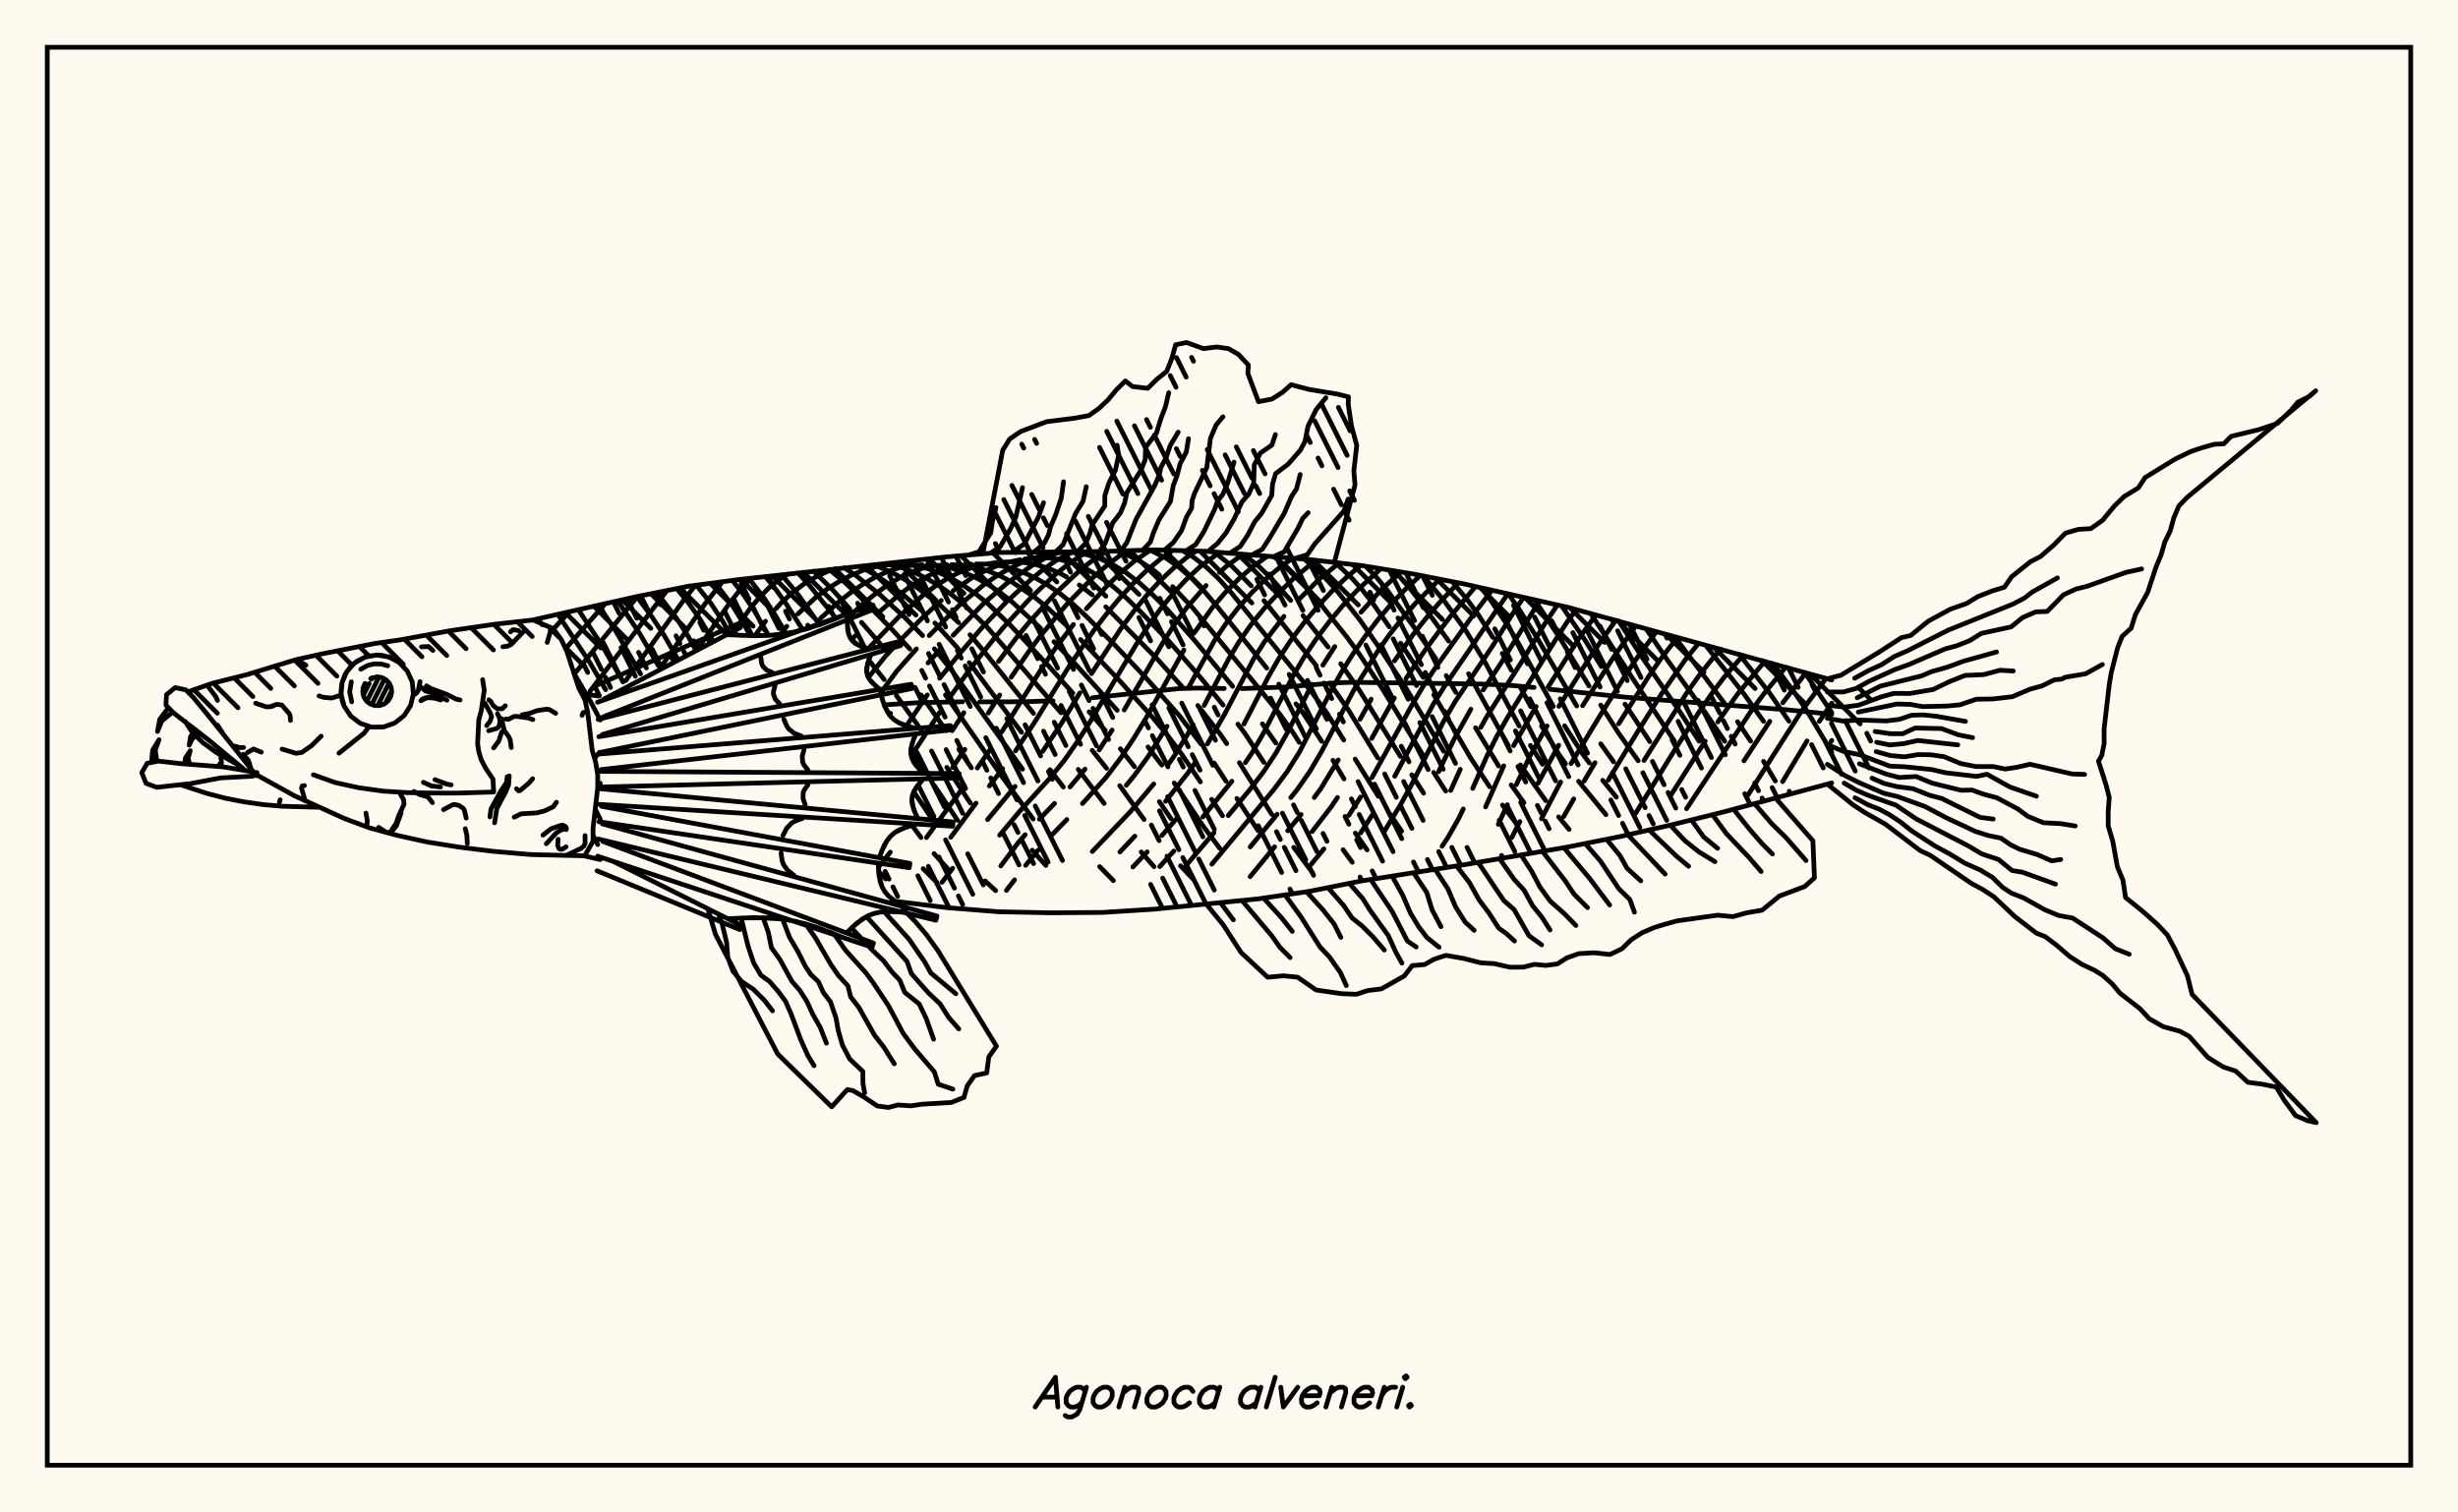<svg xmlns="http://www.w3.org/2000/svg" width="520" height="320"><rect x="0" y="0" width="520" height="320" fill="floralwhite"/><rect x="10" y="10" width="500" height="300" stroke="black" stroke-width="1" fill="none"/><path stroke="black" stroke-width="1" fill="none" stroke-linecap="round" stroke-linejoin="round" d="
M 112.79 131.15 134.64 126.24 145.6 124.04 156.55 122.59 200.37 117.81 211.32 116.9 233.23 116.69 244.19 116.33 255.14 116.64 277.05 118.39 288 119.65 298.96 121.44 309.91 123.59 331.82 128.52 387.51 143.87 
M 387.51 165.65 364.69 171.77 353.73 174.5 342.78 176.99 331.82 179.18 309.91 182.93 288 186.39 277.05 188.58 266.1 190.19 244.19 192.36 233.23 193.05 222.28 193.13 211.32 192.91 200.37 192.04 189.34 190.69 
M 126.99 181.86 123.7 181.11 
M 387.51 151.12 377.86 150.16 343.81 147.5 327.86 145.83 
M 324.54 145.45 319.71 145.02 313.37 144.72 286.13 144.36 282.6 144.47 271.85 145.36 262.69 145.69 
M 258.99 145.67 253.34 145.58 249.47 145.69 231.11 147.63 
M 222.77 148.27 216.67 148.47 207.26 148.5 
M 203.63 148.48 194.52 148.66 187.05 149.13 
M 126.62 147.27 123.06 146.73 
M 113.74 130.93 114.34 131.84 
M 121.37 142.38 124.82 148.23 126.99 152.34 
M 118.01 129.96 124.83 140.27 128.13 145.93 
M 122.34 128.97 127.55 136.87 131.82 144.26 
M 126.57 128.03 130.27 133.51 135.51 142.58 
M 130.68 127.12 135.36 134.1 139.29 140.86 
M 134.73 126.23 137.98 130.6 140.48 134.4 143.19 139.09 
M 138.93 125.38 143.08 130.76 145.55 134.57 147.06 137.32 
M 143.16 124.53 145.51 127.37 148.06 130.94 150.83 135.61 
M 147.31 123.81 150.38 127.65 152.85 131.36 154.52 134.33 
M 185.87 184.37 187.38 185.97 
M 151.28 123.28 155.03 128.25 157.42 132.11 158.69 134.49 
M 154.95 122.8 157.12 125.57 159.56 129.17 162.58 134.43 
M 195.29 183.78 198.19 186.7 
M 158.44 122.37 161.7 126.62 164.07 130.27 166.26 134.01 
M 192.94 174.63 194.84 177.2 
M 197.6 180.61 200.45 183.75 
M 161.91 121.98 163.93 124.43 166.33 127.78 169.83 133.26 
M 193.32 167.52 197.41 173.64 
M 208.4 186.39 210.63 188.44 
M 165.34 121.59 168.71 125.62 173.38 132.19 
M 192.69 158.81 195.12 162.34 
M 197.64 166.17 202.57 173.56 
M 168.79 121.2 171.18 123.77 176.86 130.85 
M 179.65 134.45 180.98 136.15 
M 183.78 139.65 187.06 143.78 
M 189.65 147.17 194.98 154.58 
M 200.3 162.35 205.27 169.9 
M 172.12 120.83 176.13 124.77 179.78 128.84 
M 182.25 131.67 187.25 137.42 
M 194.86 147.03 200.16 154.6 
M 202.85 158.53 205.5 162.45 
M 218.37 179.88 221.26 183.11 
M 175.39 120.47 178.64 123.15 181.11 125.44 188.68 133.14 192.48 137.31 
M 200.02 147.02 212.14 164.53 218.57 173.29 
M 178.58 120.11 181.13 121.81 186.13 125.8 191.29 130.53 195.18 134.47 
M 197.68 137.27 201.3 141.8 216.33 162.75 
M 232.64 183.36 235.54 186.32 
M 181.68 119.82 183.59 120.75 186.09 122.23 188.62 123.97 191.2 125.95 195.15 129.33 
M 197.77 131.81 202.69 137.21 
M 205.05 140.19 216.1 154.93 
M 222.14 162.85 224.96 166.52 
M 184.59 119.55 186.05 119.99 188.55 121.06 191.1 122.42 193.69 124.07 198.99 128.13 202.8 131.73 
M 205.2 134.3 208.7 138.46 218.64 150.93 
M 228.11 162.79 233.59 169.99 
M 241.43 180.26 244.14 183.37 
M 186.85 119.34 188.51 119.55 191.03 120.2 193.59 121.18 196.21 122.47 198.86 124.07 201.49 125.94 204.05 128.02 208.85 132.71 224.47 150.81 
M 231.06 158.76 234.09 162.55 
M 236.88 166.23 242.03 173.39 
M 249.74 183.18 252.43 186.02 
M 191 119.44 193.54 119.67 196.13 120.26 198.76 121.19 201.39 122.44 204.01 123.98 206.56 125.76 209.02 127.74 213.72 132.26 221.94 141.01 226.96 146.65 
M 230.41 150.59 233.8 154.54 
M 237.02 158.42 240 162.22 
M 245.27 169.62 247.71 173.18 
M 196.09 119.5 198.7 119.68 201.33 120.22 203.96 121.1 206.57 122.28 209.12 123.71 211.59 125.37 213.98 127.23 220.14 132.92 
M 222.97 135.76 227.68 140.71 236.35 150.29 
M 242.87 158.03 245.77 161.87 
M 248.41 165.66 254.41 174.62 258.06 179.5 
M 201.29 119.47 203.92 119.6 206.54 120.07 209.14 120.85 211.69 121.9 214.18 123.2 219.01 126.46 221.49 128.49 225.59 132.31 
M 228.6 135.32 237.02 144.2 243.89 151.84 247.08 155.7 250.03 159.63 253.95 165.43 
M 256.34 169.12 258.64 172.6 
M 206.51 119.32 209.13 119.36 211.71 119.71 214.26 120.34 216.75 121.23 219.2 122.37 221.67 123.79 224.22 125.56 226.89 127.72 229.71 130.3 235.97 136.61 242.83 143.85 249.53 151.46 254.1 157.44 
M 256.86 161.44 259.36 165.29 
M 261.67 168.93 266.16 175.76 
M 211.7 118.95 214.27 118.85 216.8 119.03 219.29 119.49 221.79 120.24 224.35 121.35 225.66 122.08 
M 228.33 123.76 231.08 125.86 
M 233.93 128.39 245.11 139.74 250.13 145.36 
M 253.4 149.27 258.1 155.28 259.52 157.34 
M 262.2 161.37 269.04 172.29 
M 273.7 179.29 277.73 184.73 
M 216.79 118.28 219.3 117.99 221.82 118.03 224.4 118.42 227.05 119.18 229.76 120.33 232.51 121.92 235.3 123.94 238.16 126.4 241.11 129.25 247.39 135.78 253.89 143.25 258.76 149.18 
M 261.88 153.2 263.4 155.23 267.39 161.32 
M 221.81 117.27 224.41 116.91 227.07 116.92 229.8 117.33 232.56 118.15 235.36 119.42 238.17 121.13 241 123.29 243.86 125.84 246.77 128.77 252.82 135.61 260.77 145.21 
M 267.07 153.15 269.9 157.21 
M 284.14 179.79 286.08 182.44 
M 236.15 116.59 238.22 117.28 241.05 118.67 243.87 120.51 245.27 121.64 
M 248.07 124.12 252.28 128.56 267.56 147.14 270.69 151.04 273.57 155.02 274.85 157.06 
M 286.72 176.25 289.21 179.83 
M 243.25 116.36 246.74 118.13 249.51 120.08 252.25 122.49 254.97 125.33 257.7 128.57 267.99 141.36 
M 274.18 148.92 275.66 150.84 279.6 156.84 
M 281.99 160.86 284.33 164.8 
M 250.14 116.5 252.35 117.79 255.07 119.87 257.77 122.4 260.45 125.37 277.71 146.72 280.5 150.56 284.28 156.57 
M 286.69 160.61 291.59 168.48 
M 294.06 172.24 296.53 175.87 
M 256.56 116.77 257.94 117.63 260.65 119.81 264.69 123.94 
M 267.39 127.08 278.48 140.85 
M 281.28 144.5 285.28 150.24 291.47 160.36 
M 263.2 117.35 266.34 119.85 269.07 122.5 273.05 127.04 
M 275.67 130.25 280.97 136.91 
M 283.64 140.43 287.57 146.02 296.26 160.02 
M 298.67 163.93 301.16 167.8 
M 269.62 117.86 272.15 119.92 274.81 122.49 277.39 125.33 284.93 134.77 287.46 138.23 292.48 145.78 300.88 159.52 
M 303.3 163.43 305.85 167.37 
M 275.91 118.31 277.88 119.91 280.45 122.38 282.92 125.1 287.68 131.15 292.47 138.01 297.39 145.51 305.41 158.93 
M 282.45 119.01 285.91 122.22 288.26 124.87 290.52 127.79 293.92 132.64 
M 296.3 136.08 301.08 143.31 
M 303.32 146.98 311.13 160.38 315.13 166.46 
M 317.85 170.34 320.53 173.93 
M 288.89 119.79 291.15 122.08 293.36 124.74 300.2 134.15 303.75 139.39 
M 305.95 142.94 308 146.51 
M 312.16 153.98 317.04 162.06 
M 319.7 166.07 322.4 169.84 
M 295.04 120.8 298.42 124.67 300.66 127.56 306.46 135.63 
M 310.68 142.54 319.1 157.77 
M 321.64 161.84 327 169.39 
M 329.74 172.83 331.95 175.49 
M 301.13 121.87 305.72 127.39 310.22 133.62 314.32 140.38 321.38 153.61 
M 323.77 157.71 326.33 161.7 
M 307.23 123.06 310.58 127.1 312.7 130.02 315.83 134.86 
M 317.81 138.25 319.73 141.79 
M 321.71 145.54 323.83 149.51 
M 326.12 153.6 329.84 159.68 331.19 161.58 
M 333.96 165.3 339.74 172.36 
M 313.33 124.35 315.13 126.67 319.19 132.7 321.2 136.06 328.6 149.46 
M 331 153.57 334.85 159.55 336.23 161.42 
M 339.06 165.1 341.95 168.66 
M 319.1 125.65 321.44 129.02 325.59 135.64 333.55 149.36 
M 338.64 157.38 341.37 161.19 
M 324.65 126.9 330.2 135.32 336.17 145.13 
M 338.64 149.18 342.47 155.19 346.56 160.95 
M 330.37 128.19 335.15 135.17 338.78 141.03 
M 343.78 148.98 349.03 156.9 
M 336.53 129.79 345.03 143 354.23 156.8 
M 342.44 131.39 347.52 139.25 355.47 150.72 359.46 156.82 
M 348.24 133.04 352.6 139.44 360.75 150.74 364.86 156.82 
M 354.31 134.76 364.81 148.79 
M 367.59 152.7 370.35 156.8 
M 373.09 161.09 375.58 165.24 
M 360.82 136.49 368.97 146.86 373.09 152.62 
M 367.91 138.4 374.5 146.82 378.45 152.58 
M 375.08 140.39 379.83 146.8 382.36 150.57 387.51 159.12 
M 381.8 142.27 387.51 150.77 
M 120.51 129.39 117.07 133.08 
M 128.07 127.69 119.65 137.24 
M 134.86 126.2 121.46 142.65 
M 141.1 124.94 124.84 146.2 
M 147.09 123.84 144.37 127.34 132.37 144 
M 152.87 123.07 149.29 127.57 140.36 140.37 
M 126.86 159.15 125.77 160.43 
M 159.12 122.3 158.22 123.07 156.1 125.37 153.99 128.09 147.85 136.97 
M 126.99 165.71 126.45 166.26 
M 166.74 121.43 165.23 122.34 162.89 124.17 160.68 126.37 158.54 128.94 154.71 134.34 
M 176.71 120.32 175.15 120.86 172.64 122.03 170.12 123.53 167.66 125.36 165.29 127.52 164.17 128.77 
M 161.95 131.43 159.7 134.51 
M 190.04 119.41 187.54 119.51 185.06 119.93 182.59 120.66 180.11 121.68 177.6 122.99 175.06 124.58 172.51 126.46 168.81 129.88 
M 166.45 132.52 165.08 134.2 
M 195.11 119.5 192.55 119.66 190.03 120.17 187.54 121.02 185.06 122.17 182.56 123.61 180.03 125.33 177.47 127.31 173.6 130.82 
M 200.3 119.48 197.69 119.69 195.1 120.25 192.56 121.16 190.05 122.4 187.56 123.93 185.04 125.75 182.49 127.82 179.14 130.87 
M 205.52 119.36 202.9 119.63 200.29 120.24 197.7 121.19 195.14 122.47 192.61 124.06 190.1 125.93 186.27 129.25 
M 180.98 134.48 180.16 135.36 
M 210.71 119.05 208.11 119.42 205.5 120.12 202.9 121.13 200.32 122.45 197.77 124.08 195.23 125.98 190.13 130.52 183.65 137.26 
M 215.82 118.43 213.27 118.97 210.69 119.8 208.09 120.92 205.5 122.32 201.66 124.98 
M 199.13 127.05 195.32 130.53 190.03 135.91 187.26 138.91 183.71 143.32 
M 220.84 117.48 218.33 118.19 215.79 119.19 213.23 120.47 210.64 122 208.04 123.79 202.95 128.06 196.58 134.47 
M 193.87 137.3 189.74 141.96 186.29 146.62 
M 224.74 116.74 223.39 117.13 220.81 118.24 218.28 119.69 213.11 123.33 207.94 127.82 201.65 134.41 
M 199.04 137.26 196.33 140.26 
M 188.4 150.92 188.18 151.25 
M 227 116.73 223.34 118.64 220.73 120.46 218.14 122.57 212.89 127.37 207.76 132.78 202.71 138.65 198.79 143.5 
M 196.18 147.02 191.76 153.57 
M 230.25 116.71 228.68 117.55 225.94 119.4 223.24 121.56 217.89 126.65 212.6 132.38 210.06 135.4 205.07 141.76 201.3 147.02 
M 198.78 150.74 192.79 159.95 
M 234.04 116.66 231.41 118.36 228.59 120.54 223.06 125.75 217.62 131.77 214.99 134.97 211.24 139.95 
M 203.91 150.79 201.43 154.61 
M 238.57 116.51 237.04 117.44 234.17 119.6 231.3 122.1 225.66 127.88 220.23 134.38 217.63 137.85 213.92 143.29 
M 211.5 147.04 209.08 150.86 
M 204.12 158.55 201.54 162.37 
M 188.35 180.29 185.98 183.31 
M 243.42 116.36 239.85 118.81 236.95 121.29 234.06 124.1 229.82 128.8 
M 227.08 132.13 223.12 137.37 220.59 141.09 211.93 154.84 
M 209.38 158.71 206.76 162.49 
M 204.04 166.22 196 177.2 
M 248.15 116.44 245.55 118.23 242.65 120.63 239.75 123.42 236.89 126.54 234.1 129.88 231.4 133.38 226.3 140.78 218.8 152.94 214.84 158.86 
M 212.11 162.64 209.3 166.3 
M 206.48 169.92 201.15 177.14 
M 253.08 116.58 251.17 117.85 248.31 120.16 245.44 122.86 242.59 125.96 239.82 129.37 237.15 132.96 230.91 142.52 
M 228.45 146.59 224.67 152.87 220.59 158.96 
M 214.74 166.39 208.93 173.4 
M 201.54 183.71 199.28 186.68 
M 257.95 116.89 253.88 119.9 251.03 122.53 248.23 125.52 245.5 128.86 242.87 132.5 240.39 136.32 230.64 152.66 227.96 156.88 225.1 160.95 222.04 164.73 215.75 171.61 211.48 176.71 
M 262.86 117.32 259.45 119.81 258 121.11 
M 255.15 123.88 251.04 128.58 248.48 132.09 246.08 135.86 237.83 150.21 
M 235.27 154.46 232.52 158.68 
M 229.54 162.73 226.36 166.5 
M 223.09 169.99 219.88 173.32 
M 216.88 176.6 215.44 178.25 211.72 183.22 
M 268.03 117.74 265.11 119.84 262.12 122.43 259.22 125.35 256.47 128.56 252.73 133.8 
M 250.45 137.55 242.45 151.94 239.86 156.2 237.05 160.44 233.97 164.49 229.01 170.01 
M 225.69 173.4 222.52 176.67 
M 219.6 179.89 216.98 183.08 
M 214.63 186.16 212.91 188.39 
M 273.42 118.13 270.9 119.91 267.8 122.49 264.78 125.43 261.91 128.65 259.26 132.07 256.87 135.63 251.52 145.31 
M 246.88 153.67 242.9 160.05 239.89 164.19 238.27 166.15 
M 278.56 118.56 276.66 119.92 273.56 122.5 270.46 125.47 267.46 128.72 264.66 132.18 262.15 135.74 259.93 139.42 254.75 149.24 
M 252.45 153.38 248.58 159.7 247.12 161.78 
M 244.08 165.87 239.19 171.67 231.08 180.16 
M 283.31 119.11 279.22 122.41 274.61 127.01 
M 271.63 130.41 267.51 135.78 265.16 139.48 259.03 151.19 255.43 157.4 
M 252.7 161.54 251.27 163.59 246.58 169.55 
M 240.08 176.91 236.92 180.26 
M 287.87 119.63 284.73 122.25 281.7 125.15 278.66 128.42 275.71 131.96 272.96 135.64 270.48 139.42 268.29 143.26 263.17 153.19 
M 248.97 173.12 245.8 176.78 
M 242.69 180.24 239.67 183.43 
M 292.12 120.32 287.08 124.92 284.1 128.1 281.17 131.59 278.37 135.3 275.8 139.15 273.51 143.08 267.26 155.18 264.82 159.36 263.46 161.37 
M 260.61 165.29 254.48 172.84 
M 248.33 180.06 245.35 183.34 
M 296.32 121.01 292.24 124.76 287.92 129.53 
M 282.38 136.8 279.86 140.73 
M 277.57 144.77 272.31 155.07 269.94 159.3 267.28 163.32 264.39 167.09 259.84 172.56 
M 256.81 176.19 250.93 183.11 
M 300.48 121.74 297.29 124.69 294.41 127.7 291.6 130.99 288.88 134.52 286.24 138.32 283.74 142.32 281.44 146.45 274.88 159.15 272.32 163.23 269.51 167.01 256.38 182.83 
M 304.57 122.54 299.5 127.59 296.64 130.86 293.89 134.35 291.28 138.05 286.35 146.09 279.62 158.94 277.18 163.1 274.51 166.95 273.07 168.75 
M 270.19 172.28 264.48 179.19 
M 308.5 123.31 304.58 127.44 301.77 130.7 298.99 134.19 295.01 139.83 
M 290.08 147.93 287.73 152.18 
M 283.1 160.79 279.4 166.89 278.03 168.74 
M 275.25 172.33 272.42 175.77 
M 269.65 179.16 264.47 185.48 
M 312.16 124.09 306.82 130.46 304.12 133.99 301.39 137.68 297.44 143.56 
M 294.97 147.69 290.19 156.24 
M 282.95 168.72 281.67 170.64 277.58 175.95 
M 315.63 124.87 311.64 130.12 303.69 141.24 301.05 145.24 298.56 149.43 290.24 164.53 
M 287.84 168.63 285.35 172.51 
M 280.07 179.61 277.39 182.87 
M 318.98 125.62 305.84 144.82 303.24 148.95 295.06 164.24 
M 290.3 172.43 287.83 176.24 
M 322.33 126.38 320.45 129.14 315.79 136.64 307.85 148.43 305.36 152.68 298.64 165.99 296.34 170.17 292.75 176.07 
M 325.81 127.16 324.76 128.64 317.69 140.07 313.76 145.98 
M 311.16 150.06 307.55 156.53 304.35 163.28 
M 329.48 127.99 326.87 131.87 322.11 139.7 314.46 151.75 313.27 153.89 
M 308.92 162.77 306.9 167.24 
M 333.47 128.97 331.55 131.57 329.07 135.38 319.06 151.57 316.67 155.75 314.51 160.09 311.56 166.8 
M 309.56 171.16 308.53 173.29 306.28 177.25 305.07 179.05 
M 337.62 130.09 333.95 135.19 327.51 145.35 
M 324.98 149.48 320.21 157.76 
M 318.12 162.03 314.28 170.73 
M 341.82 131.22 336.35 139.04 329.8 149.44 
M 327.29 153.6 323.77 159.77 320.77 166.03 
M 318.89 170.26 316.96 174.41 
M 346.07 132.42 341.33 139.07 334.8 149.32 
M 329.74 157.67 325.38 165.71 
M 321.54 173.82 319.84 177.19 
M 350.41 133.66 346.3 139.21 343.78 143 338.58 151.26 332.36 161.56 
M 330.15 165.46 326.1 173.22 
M 354.82 134.9 351.35 139.4 348.85 143.02 342.43 153.14 
M 337.43 161.37 335.13 165.26 
M 332.93 169.03 330.81 172.76 
M 359.34 136.1 356.54 139.56 351.49 146.83 346.33 155 340.25 165.05 
M 364.07 137.35 362 139.7 359.26 143.19 356.68 146.85 347.79 160.89 
M 368.76 138.64 364.78 143.25 362.04 146.88 359.38 150.74 354.21 158.8 346.01 172.1 
M 373.35 139.91 367.57 146.87 363.43 152.74 
M 360.74 156.81 353.42 168.33 
M 377.79 141.15 373.12 146.83 370.32 150.64 356.8 171.1 
M 382.05 142.34 377.15 148.69 
M 374.41 152.61 368.94 160.98 
M 386.29 143.54 381.04 150.56 369.81 168.19 
M 387.51 148.77 384.88 152.64 
M 382.28 156.76 377.12 165.37 
M 387.51 156.65 387.38 156.87 
M 200.37 117.81 200.37 117.82 
M 207.91 117.19 212.13 95.26 213.62 92.87 215.92 91.3 221.42 89.22 227.27 88.49 230.35 87.93 232.54 86.37 234.46 84.55 236.17 82.48 238.07 80.6 239.61 81.79 242.82 82.15 244.71 80.27 246.81 78.59 247.89 75.9 248.71 72.94 251.01 72.47 254.61 73.76 257.41 73.41 259.86 73.76 261.98 74.96 264.1 77.23 263.99 79 266.23 84.99 269.11 84.42 271.27 83.04 273.14 81.39 276.91 82.39 282.94 83.38 285.28 83.97 285.22 85.45 285.9 90.09 287.02 94.23 286.41 99.66 286.66 102.63 282.28 118.99 
M 277.05 118.39 277.05 118.39 
M 204.95 117.43 207.11 116.74 209.6 112.72 209.99 110.09 210.7 107.39 
M 209.54 117.05 211.61 115.65 213.81 111.82 214.9 109.41 216.31 103.18 
M 214.14 116.87 216.72 115.06 219.66 109.43 220.77 106.36 
M 218.74 116.81 220.88 114.99 221.8 113.21 222.25 111.45 223.35 108.87 224.52 105.38 225 101.93 
M 223.34 116.75 224.91 115.23 227.54 108.65 229.12 106.05 229.8 102.98 
M 227.94 116.72 229.74 114.88 230.59 112.77 231.03 111.08 233.71 107.06 233.74 104.85 234.58 102.22 235.96 99.5 236.67 96.29 236.33 94.2 
M 232.55 116.69 233.83 114.89 235.4 110.64 237.03 108.53 237.91 106.44 238.38 104.25 241.44 99.37 242.27 97.22 242.35 94.63 244.66 91.63 245.56 88.64 246.57 86.01 247.25 83.09 
M 237.15 116.56 238.39 114.78 240.32 109.9 244.27 102.76 245.25 100.5 245.58 98.92 246.73 96.74 247.56 94.27 249.25 91.44 
M 241.75 116.41 243.36 114.69 244.06 112.6 245.2 109.95 247.61 106.1 248.21 102.72 248.98 100.72 249.66 98.12 250.96 95.65 251.43 92.82 
M 246.35 116.39 248.19 114.81 249.96 112.26 251.01 109.4 252.09 107.52 252.18 105.94 252.71 104.37 255.3 98.94 256.07 92.75 257.28 89.91 258.72 88.18 
M 250.95 116.52 252.98 115.19 254.68 112.47 256.97 107.75 257.55 106.09 258.68 104.59 259.72 102.19 261.06 97.78 
M 255.55 116.68 257.58 114.97 259.39 112.71 261.13 109.71 262.72 106.2 264.18 104.53 265.22 102.23 265.35 98.35 266.62 95.87 269.07 94.16 269.81 91.94 
M 260.13 117.08 262.37 115.62 263.97 113.2 265.41 110.44 266.9 108.6 269.04 104.82 269.21 102.43 269.85 100.22 272.5 98.21 275.09 95.26 276.08 93.39 276.71 90.19 278.43 86.67 280.5 84.15 
M 264.72 117.48 267.03 116.23 268.68 113.68 271.7 108.57 273.23 105.04 274.28 103.43 275.06 100.39 
M 269.3 117.83 271.69 116.74 274.62 111.71 275.61 109.67 276.75 108.48 
M 273.89 118.16 276.56 117.37 278.14 115.08 284.31 108.14 285.2 105.59 
M 126.27 144.96 156.24 131.94 156.64 132.77 127.7 147.95 
M 126.4 148.58 184.66 127.99 184.98 128.86 127.57 151.69 
M 126.54 152.22 190.32 135.69 190.56 136.58 127.43 155.41 
M 126.68 155.87 192.76 144.77 192.93 145.67 127.29 159.13 
M 126.83 159.53 201.06 153.51 201.15 154.43 127.15 162.83 
M 126.97 163.2 202.93 163.67 202.94 164.59 127 166.52 
M 127.11 166.89 201.62 173.9 201.55 174.82 126.86 170.19 
M 127.26 170.59 192.5 182.68 192.35 183.59 126.71 173.86 
M 127.4 174.3 198.22 193.81 197.99 194.7 126.57 177.51 
M 127.54 178.02 184.79 199.54 184.49 200.41 126.43 181.15 
M 129.67 182.22 156.89 195.84 156.51 196.68 126.3 184.24 
M 153.74 134.29 159.52 134.51 162.37 134.45 165.2 134.19 167.98 133.72 173.45 132.16 178.83 130.05 
M 179.24 131.14 179.34 133.23 179.54 134.17 179.88 134.99 180.41 135.68 181.95 136.68 183.94 137.35 
M 184.25 138.46 183.53 140.41 183.34 142.21 183.55 143.03 183.98 143.8 184.59 144.52 186.16 145.88 
M 186.37 147.02 187.16 149.44 188.33 151.47 189.14 152.26 190.1 152.89 191.2 153.38 193.64 154.11 
M 193.75 155.27 192.94 157.35 192.67 159.32 192.85 160.25 193.24 161.14 193.82 161.99 195.33 163.63 
M 195.35 164.79 193.91 166.49 193.37 167.37 193.03 168.27 192.9 169.21 193.26 171.17 194.17 173.2 
M 194.08 174.35 191.5 175.05 189.28 176.15 188.38 176.95 187.63 177.9 187 179 185.98 181.47 
M 185.79 182.61 185.95 185.26 186.6 187.63 187.19 188.66 187.97 189.58 188.92 190.4 191.14 191.86 
M 190.85 192.98 187.81 192.86 186.36 192.96 184.98 193.25 183.67 193.73 181.27 195.3 179.07 197.39 
M 178.68 198.48 173.38 196.41 170.71 195.54 168 194.87 165.25 194.42 159.66 194.13 153.97 194.38 
M 156.64 134.44 162.37 134.45 165.2 134.19 167.98 133.72 170.74 133.04 176.15 131.14 
M 179.26 132.21 179.54 134.17 179.88 134.99 180.41 135.68 181.1 136.24 182.92 137.04 
M 160.96 139.13 161.14 140.4 161.37 140.94 162.16 141.75 163.34 142.27 
M 183.85 139.44 183.34 141.33 183.34 142.21 183.55 143.03 183.98 143.8 185.33 145.21 
M 163.95 145.12 163.62 146.35 163.62 146.92 164.03 147.95 164.91 148.87 
M 186.74 148.25 187.68 150.52 188.33 151.47 189.14 152.26 190.1 152.89 192.39 153.78 
M 165.82 152.13 166.44 153.61 166.86 154.22 168.01 155.15 169.5 155.72 
M 193.31 156.31 192.71 158.35 192.67 159.32 192.85 160.25 193.24 161.14 194.54 162.81 
M 170.09 158.66 169.71 159.99 169.8 161.22 170.05 161.8 170.9 162.89 
M 194.59 165.63 193.37 167.37 193.03 168.27 192.9 169.21 192.98 170.17 193.68 172.18 
M 170.93 166.01 170.14 167.14 169.91 167.72 169.88 168.96 170.34 170.26 
M 192.76 174.67 190.33 175.53 189.28 176.15 188.38 176.95 187.63 177.9 186.46 180.21 
M 169.74 173.17 168.16 173.73 167.48 174.13 166.4 175.27 165.65 176.77 
M 185.84 183.96 186.19 186.49 186.6 187.63 187.19 188.66 187.97 189.58 190 191.15 
M 165.24 180.49 165.47 182.14 165.73 182.88 166.63 184.15 167.94 185.17 
M 189.32 192.88 186.36 192.96 184.98 193.25 183.67 193.73 182.44 194.43 180.16 196.31 
M 176.04 197.41 170.71 195.54 168 194.87 165.25 194.42 162.47 194.18 156.82 194.22 
M 189.41 190.7 189.55 190.84 
M 191.02 192.33 193.69 195.04 196.07 197.86 198.42 201.13 210.81 221.35 209.19 223.6 208.74 227.01 206.16 227.57 204.63 229.73 203.93 232.18 201.25 233.26 195.09 233.62 192.69 233.97 189.96 233.78 187.96 234.31 185.59 234 182.65 232.02 180.4 230.73 179.24 230.54 175.95 234.18 164.53 223.01 151.35 197.66 149.85 192.6 
M 187.07 192.91 192.31 198.72 195.67 203.59 196.91 205.85 202.22 210.26 
M 183.32 193.93 191.87 203.4 192.81 206 196.45 210.11 198.85 212.36 200.7 215.26 202.84 217.7 
M 180.14 196.32 184.49 200.97 186.94 203.31 188.76 205.72 190.35 207.38 191.39 209.95 194.46 212.41 195.95 215.51 197.5 219.87 
M 176.42 197.56 178.88 201.06 183.16 205.8 184.72 207.91 187.97 212.81 191.09 218.66 193.56 221.99 197.66 226.77 198.48 229.39 201.59 230.44 
M 170.42 195.47 172.51 198.43 175.8 204.11 177.38 206.4 179.4 208.61 179.94 210.87 181.74 213.22 184.99 219 186.95 221.52 189.19 225.08 
M 165.56 194.47 167.01 198.27 168.82 201.35 170.34 204.38 171.5 206.14 173.14 207.71 174.16 209.96 175.69 211.97 176.86 215.38 177.34 218.04 178.21 221.09 179.76 224.07 182.54 226.7 182.56 229.23 182.92 231.22 
M 161.45 194.16 162.53 197.24 163.21 200.54 164.94 202.91 167.54 207.64 169.14 209.46 170.67 211.83 171.95 214.61 173.5 217.32 174.84 220.71 
M 156.8 194.22 158.24 200.15 159.45 203.75 160.99 206.36 162.78 207.63 164.67 209.8 166.19 211.87 167.35 214.51 169.45 220.1 170.93 223.38 172.22 225.48 
M 152.06 193.56 152.75 195.4 153.72 199.42 153.97 202.61 155.08 205.51 156.92 207.7 159.33 209.27 161.7 211.63 163.43 213.87 
M 375.64 168.85 383.53 177.89 383.85 185.73 381.8 187.57 376.45 189.58 372.77 192.58 369.56 193.12 366.61 193.94 363.38 193.63 354.86 194.82 352.34 195.51 349.89 196.27 347.39 197.35 345.08 198.83 343.12 200.75 340.59 201.95 337.28 201.58 333.99 201.77 331.46 202.67 329.46 203.95 326.98 204.26 324.6 204.03 322.27 204.62 319.42 204.64 316.11 203.88 313.3 203.72 309.69 202.8 305.91 202.13 303.42 202.94 301.39 204.07 298.77 204.3 297.09 206.49 292.23 209.23 289.35 209.58 287 210.36 283.88 210.25 278.43 209.46 274.53 206.75 271.5 206.46 268.18 206.76 262.55 201.52 258.75 195.63 255.14 191.22 
M 371.19 170.04 374.87 174.32 377.81 177.19 382.07 182.07 
M 366.75 171.22 370.16 175.5 372.78 178.5 374.96 180.69 
M 362.29 172.37 365.21 176.36 370 181.4 372.57 184.39 
M 357.82 173.48 360.42 177.08 363.37 179.49 
M 353.36 174.58 356.49 177.91 359.39 180.22 362.81 182.31 
M 348.87 175.6 354.68 181.16 357.23 183.28 
M 344.38 176.62 352.26 184.94 
M 339.88 177.57 342.7 181.01 344.22 183.72 347.12 186.37 
M 335.36 178.47 338.58 182.18 342.47 188.04 344.8 190.32 345.77 193 
M 330.85 179.35 336.29 185.85 340.53 191.48 
M 326.31 180.11 331.22 186.49 332.96 189.14 335.85 192.03 
M 321.77 180.87 324.01 184.31 325.77 187.65 327.95 190.66 330.93 193.3 333.39 195.81 
M 317.23 181.65 320.28 186 322.43 188.35 324.21 191.6 326.22 194.09 327.92 196.76 
M 312.7 182.45 318.14 190.54 320.32 192.45 323.45 197.97 326.14 199.9 
M 308.16 183.22 310.89 186.77 312.89 190.37 314.95 193.1 317.05 196.36 318.68 197.52 320.4 199.1 
M 303.62 183.96 306.28 187.99 307.93 191.86 309.96 195.09 311.87 196.84 
M 299.08 184.7 301.84 188.83 302.96 192.49 304.84 196.07 
M 294.53 185.4 296.74 189.39 298.41 193.24 300.09 196.01 301.85 198.34 304.44 200.42 
M 289.98 186.09 294.57 192.93 297.73 199.09 299.6 200.36 
M 285.45 186.9 288.31 190.13 289.83 192.57 293.71 197.97 295.26 201.4 296.58 203.78 
M 280.94 187.81 284.24 191.56 286.02 194.2 288.2 195.95 290.47 198.23 292.86 201.01 
M 276.42 188.68 279.97 192.61 282.25 195.51 283.66 198.33 
M 271.87 189.35 275.17 193.9 279.24 200.34 281.26 202.48 283.57 205.77 284.82 208.53 
M 267.31 190.01 271.21 194.28 273.39 197.07 
M 262.74 190.51 269 197.93 270.76 200.41 272.93 202.61 
M 258.16 190.94 260.92 194.61 
M 386.59 143.62 389.46 142.86 397.4 138.05 402.28 134.9 404.19 134.47 407.97 131.4 412.59 128.9 416.09 127.66 418.41 126.23 421.49 125.02 424.05 124.24 425.58 122.01 429.54 118.85 431.66 117.76 434.43 115.37 436.97 112.79 439.7 112 442.31 111.85 444.81 110.08 447.31 107.06 449.34 105.08 452.38 103.22 453.8 101.04 460.16 97.13 463.5 95.52 466.07 94.66 468.48 93.99 470.46 93.9 472.01 92.32 477.92 90.89 481.83 89.57 484.73 86.76 486.11 85.09 488.57 83.88 489.9 82.68 462.69 105.24 460.95 107.05 459.89 109.53 459.13 112.3 457.97 114.69 457.17 117.43 456.12 119.95 454.35 125.33 451.75 130.04 450.86 132.9 448.95 134.63 447.98 137.09 446.64 142.33 446.21 144.94 445.13 154.23 445.14 157.29 444.64 159.83 443.94 161.04 445.52 165.99 446.22 168.72 446 171.66 446 174.77 446.96 177.96 447.94 183.38 449.12 186.23 449.67 189.89 453.27 192.79 456.51 195.68 458.53 197.84 460.18 200.95 462.77 206.48 463.74 210.38 490 237.52 488.22 237.12 485.66 236.05 483.26 232.81 481.56 229.99 478.5 229.37 475.56 228.99 472.98 226.62 470.32 225.73 467.1 223.74 463.13 219.26 461.2 218.2 457.61 217.2 454.68 215.53 452.73 213.42 448.49 210.14 446.9 208.22 444.85 206.37 443.04 205.26 440.42 204.02 437.82 202.35 435.16 200.05 432.65 198.16 430.81 197.43 426.26 193.94 421.83 189.75 419.44 188.19 417.03 186.89 408.35 180.96 406.19 179.94 398.9 174.4 394.45 171.87 392.03 170.29 386.59 165.9 
M 392.36 143.5 395.23 141.91 397.97 140.67 400.79 138.88 403.49 137.71 412.16 133.32 425.95 127.77 428.31 126.52 429.93 125.26 435.26 122.27 
M 386.59 146.41 389.98 146.4 392.7 145.65 395.36 144.16 400.84 141.67 403.85 140.59 411.52 137.29 413.97 136.62 416.72 135.53 419.16 134.01 425.48 132.63 427.87 130.67 430.68 129.45 433.1 129.37 436.54 125.84 439.2 124.62 441.61 124.02 449.7 121.12 453.07 120.37 
M 392.9 147.64 397.8 145.17 406.53 143 408.61 142.11 411.93 141.17 415.35 139.91 422.38 137.94 
M 386.59 149.19 390.11 149.61 393.19 149.2 398.02 147.42 400.65 146.71 404.04 146.72 408.97 145.88 412.38 144.23 415.74 142.9 419.67 142.73 423.11 141.81 425.92 141.97 
M 393.14 150.66 401.34 148.95 404.18 149.04 406.75 149.5 411.9 149.38 414.66 149.12 418.08 147.94 421.62 147.88 425.71 147.41 429.47 145.81 432 145.12 434.6 143.84 436.15 143.68 436.9 143.29 441.24 142.55 444.77 140.59 
M 386.59 151.97 389.96 152.57 393.16 152.34 399.07 152.53 401.81 152.2 404.38 151.33 406.87 151.25 409.62 151.54 415.8 152.63 
M 396.68 154.76 399.87 155.23 402.54 155.24 405.15 154.03 410.74 154.15 414.29 155.47 417.31 156.07 
M 397.01 157.05 399.8 157.61 402.71 157.34 405.73 156.67 414.19 157.6 
M 396.91 159.02 399.92 159.85 402.92 160.13 405.8 159.65 408.47 159.69 411.29 160.1 414.8 161.55 418.07 162.19 421.64 162.18 424.19 162.71 426.5 162.37 429.46 161.7 438.34 163.75 441 163.84 
M 386.59 157.54 390.01 158.99 393.44 159.68 399.79 162.09 402.75 162.22 408.63 162.81 411.61 163.5 418.17 164.27 420.34 163.81 425.25 166.53 430.82 168.46 
M 393.37 161.6 398.92 163.74 401.77 164.5 405.36 164.29 408.69 165.67 414.86 167.2 417.2 167.16 419.65 168.04 422.44 168.79 426.82 171.12 429.01 172.73 432.35 174.08 435.92 174.26 439.02 174.76 
M 396.03 164.64 398.54 165.74 401.28 166.42 404.7 166.87 408.16 168.24 410.77 168.93 418.88 172.93 421.67 173.3 
M 386.59 161.72 390.31 164.09 393.14 165.51 398.48 167.82 401.4 168.52 407.23 170.63 411.76 173.03 417.9 175.91 420.69 176.79 423.31 177.34 425.41 178.77 427.24 179.67 431.03 180.82 434.05 182.14 435.95 181.84 
M 390.14 165.69 392.74 167.2 395.44 168.36 401.07 170.34 405.38 173.26 416.59 179.07 419.22 180.66 422.79 181.84 425.66 184.18 427.82 184.53 434.84 187.06 
M 392.44 168.79 395.2 170.28 397.62 171.23 399.76 172.39 402.03 173.89 404.46 175.82 409.34 178.98 412.41 180.64 415.68 182.63 418.96 184.09 421.51 185.63 423.66 187.74 425.52 188.96 428.11 189.98 432.63 192.5 435.51 193.69 438.45 194.23 444.86 198.4 447.48 200.71 450.45 201.9 
M 39.74 146.39 44.78 144.61 52.33 142.71 62.58 139.58 68.21 138.33 79.3 136.15 84.62 135.39 95.14 133.46 104.63 132.08 112.79 131.17 117 132.98 118.77 135.35 119.93 137.85 122.44 145.56 123.74 148.03 124.32 150.66 125.28 158.72 126.02 161.31 126.46 163.97 126.44 166.73 125.46 175.21 125.46 177.97 123.7 181.07 112.35 180.81 104.14 180.1 96.97 179.21 90.38 178.15 84.1 176.77 78.16 175.15 72.79 173.15 62.26 168.35 53.6 163.56 
M 50.85 162.09 45.83 159.26 42.87 157.09 40.58 154.81 39.17 152.62 
M 102.1 143.79 102.45 146.04 101.82 150.35 101.29 152.3 101.04 157.34 101.27 158.94 101.8 160.74 102.84 162.69 104.29 164.83 104.44 167.57 96.79 167.8 91.28 167.79 86.17 167.7 81.12 167.39 75.98 166.68 70.94 165.58 66.29 163.92 
M 51.93 163.02 44.17 156.6 36.7 150.82 35.1 149.19 35.23 146.97 37.06 145.48 39.33 145.97 40.93 147.59 43.9 151.19 53.72 163.43 
M 53.44 164.23 46.76 164.58 40.26 165.8 33.14 166.58 30.88 165.72 30 163.47 31.13 161.5 33.5 161.03 38.37 161.58 47.19 162.25 53.4 163.28 
M 72.81 149.41 72.16 146.97 72.35 144.45 73.34 142.13 75.03 140.25 77.24 139.03 79.72 138.59 82.22 138.98 84.45 140.16 86.18 142 87.22 144.3 87.45 146.82 86.86 149.27 85.5 151.4 83.52 152.97 81.14 153.81 78.61 153.84 76.22 153.04 74.21 151.51 72.81 149.41 
M 72.71 149.19 72.4 148.29 72.13 146.42 72.33 144.53 72.98 142.75 74.05 141.18 75.47 139.92 77.16 139.06 78.07 138.79 79.96 138.59 80.91 138.67 82.74 139.17 
M 74.41 148.49 73.97 146.38 74.32 144.26 
M 76.33 141.59 77.79 140.78 79.2 140.46 80.64 140.49 82.03 140.87 
M 77 147.52 76.75 146.54 76.82 145.53 77.22 144.6 
M 78.43 143.56 79.77 143.19 80.77 143.35 81.66 143.82 82.35 144.55 82.77 145.48 82.86 146.48 82.62 147.46 82.08 148.31 81.29 148.94 80.34 149.28 79.33 149.29 78.37 148.97 77.56 148.36 77 147.52 
M 78.71 143.4 78.56 143.7 
M 78.1 144.62 76.88 147.06 
M 80.17 143.25 77.6 148.39 
M 81.35 143.65 78.64 149.06 
M 82.3 144.5 79.91 149.28 
M 82.83 146.2 81.58 148.71 
M 40.99 145.91 45.98 150.9 
M 45.12 144.52 50.35 149.75 
M 49.53 143.4 53.5 147.38 
M 53.88 142.23 57.29 145.65 
M 58.11 140.94 62.28 145.11 
M 62.34 139.65 67.27 144.58 
M 66.85 138.64 71.26 143.05 
M 71.42 137.68 74.54 140.8 
M 76.03 136.77 78.13 138.87 
M 80.73 135.94 85.32 140.54 
M 85.53 135.22 89.26 138.96 
M 90.19 134.37 94.51 138.69 
M 94.86 133.51 98.6 137.25 
M 99.69 132.82 104.38 137.51 
M 104.49 132.1 108.39 136 
M 109.41 131.49 112.59 134.68 
M 115.98 132.54 118.31 134.87 
M 107.99 133.68 108.55 133.21 109.71 133.43 
M 72.19 147.06 70.18 147.69 68.45 147.54 67.49 147.23 
M 112.69 164.76 111.97 165.6 110.06 167.24 109.73 167.33 109.27 166.88 
M 104.43 158.24 105.52 156.79 106.13 154.88 
M 89.56 165.52 91.28 166.29 93.19 166.51 
M 57.81 149.38 56.98 149.56 56.27 149.53 54.09 148.79 
M 106.9 149.32 106.26 149.96 105.23 149.97 104.34 149.3 103.81 148.39 103.41 148.06 
M 47.03 159.95 47.32 159.26 
M 46.01 148.2 45.72 147.51 43.8 144.93 
M 103.64 172.84 103.88 171.15 105.98 167.33 107.15 165.55 107.32 164.32 
M 53.1 162.66 52.56 160.9 51.46 159.6 
M 108.78 172.9 110.25 172.18 113.54 171.99 115.21 171.56 117.03 170.7 117.73 169.73 
M 108.16 158.17 107.93 156.55 107.63 155.87 106.67 154.55 106.1 152.03 
M 103.38 154.6 105.06 154.13 105.51 153.81 105.75 152.9 105.7 151.96 105.24 151.01 
M 67.94 155.76 65.94 157.74 63.85 159.2 62.62 159.38 59.68 158.49 
M 114.87 176.69 116.56 175.36 118.65 174.63 119.08 174.59 119.6 174.85 119.83 175.23 119.79 175.51 
M 119.75 179.17 118.94 179.68 118.51 179.68 118.21 179.48 117.98 178.86 118.07 177.56 
M 55.29 159.14 53.62 158.47 52.34 159.23 
M 123.77 176.79 123.78 178.4 123.53 178.98 122.96 179.48 119.82 180.98 
M 77.61 174.94 77.7 173.66 77.42 172.04 
M 87.37 147.14 88.11 146.65 88.48 146.12 88.86 144.21 
M 104.63 174.08 105.11 171.04 106.96 167.6 107.59 166.1 107.73 164.16 
M 117.56 150.92 116.22 150.12 115.6 150.05 113.6 150.36 112.11 150.91 110.45 151.24 
M 123.14 151.36 123.35 150.79 124.29 150.52 
M 93.25 148.1 92.05 147.74 90.75 147.6 89.97 147.76 89.05 148.27 
M 94.55 148.15 91.79 146.72 90.01 146.19 89.1 145.4 
M 71.7 159.36 77.01 155.13 78.12 153.67 
M 64.56 169.44 63.78 166.73 63.94 166.29 64.4 166.21 
M 115.77 135.91 116.44 133.58 116.43 133.06 116.19 132.63 
M 115.49 132.33 114.67 132.15 
M 84.85 172 83.84 174.76 82.8 175.99 82.03 176.14 81.55 176 80.12 175.06 
M 97.32 148.1 96.5 147.92 94.53 146.92 91.16 145.67 90.22 145.11 
M 92.02 164.96 94.51 165.9 95.44 166.06 
M 115.58 178.52 117.66 176.24 118.58 175.67 119.66 175.32 
M 106.38 136.84 107.38 136.71 108.13 136.36 110.64 133.74 
M 84.75 168.14 85.38 169.16 85.47 170.16 84.37 172.53 83.81 174.18 82.89 175.57 
M 91.58 137.62 90.66 136.79 89.17 136.86 
M 64.71 140.74 63.9 140.26 63.07 139.47 
M 46.88 159.86 47.19 159.15 
M 102.96 153.52 103.69 152.59 104 151.64 103.76 150.93 102.57 148.77 
M 53.02 162.56 52.75 161.42 52.14 160.36 
M 49.43 161.33 49.47 160.96 
M 49.95 158.73 50.09 158.42 50.45 158.19 51.54 158.15 
M 46.02 153.42 47.11 155.1 
M 49.2 157.76 50.31 158.05 
M 98.43 175.33 98.77 176.75 98.85 178.48 
M 93.06 147.97 91.39 147.55 90.49 147.52 89.48 147.83 89.04 148.21 
M 87.57 167.46 88.79 168.11 90.54 168.62 91.49 169.83 
M 112.73 152.25 111.71 151.9 109.26 151.56 108.67 151.61 107.56 152.21 107.03 152.11 
M 98.63 173.09 98.24 171.42 98 171.03 97.13 170.42 96.21 170.2 95.72 170.29 93.83 171.3 
M 61.45 152.43 61.39 151.43 61.21 151.01 59.62 149.17 58.55 149.02 57.25 149.48 
M 53.57 163.59 54.13 164.12 
M 47.03 159.02 46.78 159.6 46.75 160.58 47.18 159.97 47.81 159.66 
M 41.31 154.33 40.29 155.9 40.03 157.67 40.69 156.28 42.3 155.1 
M 35.63 149.73 33.8 152.2 33.32 154.76 34.2 152.58 36.54 150.64 
M 53.41 163.49 54.38 163.46 
M 46.14 162.15 46.86 161.16 46.77 161.89 46.9 162.22 
M 39.05 161.64 39.25 160.32 40.25 158.83 39.81 160.3 40.1 161.73 
M 32.05 161.32 32.29 158.73 33.64 156.5 32.84 158.72 33.19 161.1 
M 38.29 166.07 43.79 167.87 47.66 168.88 51.67 169.66 55.67 170.23 59.62 170.58 67.44 170.8 
M 59.12 169.72 59.27 169.21 
M 113.6 130.96 114.59 131.94 
M 119.45 136.8 123.65 141.01 
M 119.6 129.59 127.1 137.1 
M 125.61 128.24 132.59 135.22 
M 131.64 126.91 137.69 132.95 
M 137.72 125.62 145.39 133.29 
M 143.85 124.39 153.75 134.29 
M 150.24 123.42 159.31 132.48 
M 156.75 122.56 163.69 129.51 
M 163.36 121.82 173.64 132.09 
M 169.98 121.07 178.47 129.55 
M 176.61 120.33 186.77 130.49 
M 183.31 119.67 193.77 130.14 
M 190.03 119.03 197.96 126.96 
M 196.62 118.25 203.92 125.56 
M 203.3 117.57 212.96 127.23 
M 210.1 117.01 218.02 124.93 
M 217.28 116.83 223.57 123.12 
M 224.56 116.74 233.95 126.14 
M 231.88 116.7 240.95 125.77 
M 239.04 116.5 247.89 125.35 
M 246.3 116.39 254.4 124.49 
M 253.87 116.6 264.84 127.57 
M 261.87 117.23 270.98 126.35 
M 269.87 117.88 279.65 127.65 
M 277.84 118.48 287.36 128 
M 286.16 119.44 294.42 127.69 
M 294.85 120.77 305.14 131.06 
M 303.85 122.4 311.78 130.33 
M 313.12 124.31 319.47 130.65 
M 322.62 126.44 332.98 136.81 
M 332.15 128.61 339.46 135.92 
M 342.24 131.34 350.77 139.87 
M 352.53 134.27 360.49 142.23 
M 362.58 136.95 371.3 145.67 
M 372.73 139.74 381.77 148.78 
M 382.95 142.6 393.52 153.17 
M 393.12 145.4 395.53 147.81 
M 125.46 176.72 126.45 178.69 
M 125.91 171.17 126.99 173.33 
M 126.45 165.81 126.99 166.89 
M 123.52 140.62 124.34 142.27 
M 125.99 145.56 126.81 147.21 
M 125.59 138.32 127.23 141.61 
M 128.06 143.26 129.16 145.46 
M 127.66 136.01 131.78 144.27 
M 126.85 127.96 128.09 130.43 
M 131.38 137.02 134.41 143.08 
M 129.75 127.32 130.99 129.79 
M 135.1 138.03 136.75 141.32 
M 132.65 126.68 134.71 130.8 
M 138.01 137.38 139.66 140.69 
M 135.98 126.88 137.62 130.17 
M 141.74 138.41 142.28 139.5 
M 138.49 125.47 139.73 127.94 
M 143.02 134.52 143.84 136.17 
M 144.66 137.82 144.91 138.3 
M 146.77 135.58 147.53 137.11 
M 148.05 131.7 148.87 133.35 
M 149.7 134.99 150.16 135.92 
M 153.23 129.17 155.7 134.11 
M 155.42 127.12 159.11 134.5 
M 156.8 123.43 158.45 126.72 
M 159.27 128.37 161.74 133.31 
M 187.26 184.35 188.08 186 
M 188.91 187.64 189.91 189.65 
M 161.49 126.38 164.79 132.96 
M 162.9 122.74 163.72 124.38 
M 166.19 129.32 167.01 130.97 
M 194.18 185.3 196.8 190.55 
M 170.88 132.27 171.19 132.89 
M 196.4 183.31 200.79 192.08 
M 173.93 131.93 173.96 131.97 
M 198.63 181.32 201.92 187.91 
M 202.75 189.56 203.65 191.36 
M 175.34 128.3 176.66 130.94 
M 194.23 166.09 197.57 172.75 
M 200.04 177.69 205.8 189.21 
M 177.57 126.31 179.21 129.6 
M 180.04 131.25 182.93 137.04 
M 194.03 159.24 199.79 170.76 
M 204.73 180.64 208.03 187.23 
M 181.44 127.61 182.26 129.26 
M 197.08 158.9 203.67 172.07 
M 193.57 145.42 195.21 148.72 
M 200.15 158.6 204.27 166.83 
M 195 141.84 195.82 143.49 
M 196.64 145.14 199.94 151.72 
M 202.41 156.66 203.23 158.31 
M 204.05 159.95 204.88 161.6 
M 212.29 176.42 215.58 183 
M 188.2 121.8 189.84 125.09 
M 190.67 126.74 192.31 130.03 
M 196.43 138.26 198.9 143.2 
M 199.72 144.85 203.01 151.43 
M 207.95 161.31 208.78 162.96 
M 209.6 164.6 211.25 167.9 
M 214.54 174.48 215.36 176.13 
M 216.19 177.78 218.66 182.72 
M 191.27 121.49 196.21 131.37 
M 198.68 136.31 205.26 149.48 
M 208.55 156.07 215.14 169.24 
M 216.79 172.53 221.73 182.41 
M 193.08 118.67 194.31 121.14 
M 195.13 122.78 200.07 132.66 
M 202.54 137.6 203.37 139.25 
M 204.19 140.9 207.48 147.48 
M 210.77 154.07 216.54 165.59 
M 219.01 170.53 224.77 182.06 
M 196.12 118.31 200.65 127.37 
M 201.47 129.01 202.29 130.66 
M 205.59 137.25 208.06 142.19 
M 212.99 152.06 219.58 165.24 
M 199.16 117.96 202.04 123.72 
M 202.87 125.36 204.51 128.66 
M 216.86 153.35 220.15 159.94 
M 221.8 163.23 222.62 164.88 
M 202.23 117.66 204.29 121.78 
M 220.76 154.7 223.23 159.64 
M 223.03 152.8 225.5 157.74 
M 217.06 134.43 219.53 139.37 
M 220.36 141.02 221.18 142.66 
M 224.47 149.25 228.59 157.48 
M 243.41 187.12 245.94 192.18 
M 210.57 115 211.4 116.65 
M 218.8 131.47 223.74 141.35 
M 226.21 146.29 231.98 157.81 
M 245.97 185.8 249 191.86 
M 210.64 108.71 214.76 116.94 
M 220.52 128.46 227.11 141.64 
M 228.76 144.93 230.4 148.22 
M 231.23 149.87 234.52 156.45 
M 243.57 174.57 245.22 177.86 
M 246.87 181.15 252.06 191.54 
M 212.36 105.7 218.13 117.23 
M 223.07 127.11 230.47 141.92 
M 232.94 146.86 235.41 151.8 
M 245.29 171.56 249.41 179.79 
M 250.23 181.44 255.12 191.22 
M 214.08 102.7 220.67 115.87 
M 226.43 127.39 228.08 130.69 
M 228.9 132.33 231.37 137.27 
M 247.01 168.56 252.77 180.08 
M 253.6 181.73 256.89 188.31 
M 218.26 104.61 219.91 107.91 
M 220.73 109.55 221.56 111.2 
M 225.67 119.43 226.49 121.08 
M 232.26 132.6 233.08 134.25 
M 242.14 152.36 242.96 154.01 
M 243.78 155.65 247.08 162.24 
M 249.55 167.18 254.48 177.06 
M 216.16 93.98 216.58 94.8 
M 225.63 112.91 231.39 124.43 
M 243.74 149.13 248.68 159.01 
M 249.5 160.66 250.33 162.3 
M 252.8 167.24 256.91 175.48 
M 218.88 92.97 219.3 93.8 
M 227.53 110.26 234.11 123.43 
M 247.29 149.78 251.4 158.01 
M 252.23 159.66 253.87 162.95 
M 230.24 109.25 236.83 122.42 
M 240.94 130.65 243.41 135.59 
M 250 148.76 256.59 161.93 
M 234.09 110.51 238.21 118.74 
M 242.33 126.97 247.27 136.85 
M 253.85 150.02 257.14 156.61 
M 266.2 174.72 271.14 184.6 
M 272.89 188.09 273.4 189.12 
M 245.35 126.58 247 129.87 
M 247.82 131.52 250.29 136.46 
M 256.88 149.63 257.7 151.28 
M 270.05 175.97 270.87 177.62 
M 271.7 179.27 274.17 184.21 
M 232.61 94.66 237.55 104.54 
M 248.25 125.94 252.37 134.17 
M 271.3 172.04 276.24 181.92 
M 277.07 183.57 277.89 185.21 
M 234.13 91.26 240.72 104.43 
M 253.89 130.77 254.72 132.42 
M 273.65 170.29 274.47 171.94 
M 275.3 173.58 278.59 180.17 
M 236.27 89.09 243.68 103.91 
M 279.9 176.35 280.73 178 
M 239.99 90.08 245.75 101.6 
M 268.8 147.71 269.62 149.35 
M 270.45 151 272.09 154.29 
M 287.73 185.56 288.13 186.37 
M 242.55 88.77 243.38 90.42 
M 244.2 92.06 248.32 100.29 
M 270.54 144.75 276.31 156.27 
M 284.54 172.74 285.36 174.39 
M 287.01 177.68 287.83 179.32 
M 290.3 184.26 291.13 185.92 
M 248.86 94.93 249.68 96.58 
M 272.73 142.68 278.49 154.21 
M 285.9 169.02 286.73 170.67 
M 287.55 172.32 292.49 182.2 
M 254.37 99.51 256.01 102.8 
M 256.84 104.45 258.48 107.74 
M 265.89 122.56 267.54 125.86 
M 276.59 143.97 280.71 152.2 
M 287.3 165.37 294.71 180.19 
M 247.57 79.47 248.8 81.94 
M 255.39 95.11 261.98 108.28 
M 268.56 121.46 271.85 128.04 
M 278.44 141.21 279.26 142.86 
M 280.09 144.51 281.73 147.8 
M 283.38 151.09 284.2 152.74 
M 290.79 165.91 296.55 177.44 
M 299.02 182.37 300.1 184.54 
M 248.89 75.66 250.94 79.78 
M 259.18 96.24 263.29 104.48 
M 269.88 117.65 275.64 129.17 
M 292.93 163.75 295.4 168.69 
M 296.22 170.33 298.69 175.27 
M 301.98 181.86 303.08 184.05 
M 252.08 75.62 252.5 76.44 
M 261.55 94.55 264.84 101.14 
M 265.67 102.78 266.49 104.43 
M 272.25 115.95 278.84 129.13 
M 296.95 165.35 301.07 173.58 
M 304.36 180.17 306.06 183.56 
M 265.16 95.32 267.63 100.26 
M 276.68 118.37 279.97 124.95 
M 296.44 157.88 298.08 161.17 
M 307.14 179.29 309.04 183.08 
M 288.96 136.48 294.72 148 
M 297.19 152.94 298.01 154.59 
M 298.84 156.24 302.13 162.82 
M 310.36 179.29 312 182.57 
M 292.15 136.42 297.91 147.94 
M 300.38 152.88 305.32 162.76 
M 289.81 125.29 290.63 126.93 
M 294.74 135.17 299.68 145.05 
M 302.98 151.63 307.92 161.51 
M 317.66 180.99 317.93 181.53 
M 276.37 91.97 277.19 93.62 
M 278.84 96.91 279.66 98.56 
M 282.13 103.5 283.78 106.79 
M 284.8 108.84 285.41 110.06 
M 292.46 124.16 294.93 129.1 
M 295.75 130.74 300.69 140.62 
M 301.52 142.27 303.99 147.21 
M 305.63 150.5 306.46 152.15 
M 307.28 153.79 308.1 155.44 
M 317.16 173.55 320.46 180.16 
M 278.13 89.04 283.07 98.92 
M 285.54 103.86 286.54 105.86 
M 293.91 120.61 299.26 131.32 
M 300.91 134.61 301.73 136.26 
M 302.56 137.9 304.2 141.2 
M 319.02 170.83 323.86 180.52 
M 279.65 85.64 285 96.35 
M 297.42 121.19 301.12 128.6 
M 321.7 169.76 326.83 180.02 
M 283.15 86.2 285.62 91.15 
M 300.96 121.83 303.02 125.95 
M 317.84 155.58 319.49 158.88 
M 321.13 162.17 322.78 165.46 
M 325.25 170.4 326.07 172.05 
M 326.9 173.7 327.72 175.34 
M 320.59 154.64 325.53 164.52 
M 321.69 150.4 329.1 165.22 
M 316.23 133.05 319.53 139.63 
M 323.64 147.86 331.88 164.33 
M 317.39 128.92 323.16 140.45 
M 327.27 148.68 333.86 161.85 
M 320.2 128.09 325.96 139.62 
M 330.08 147.85 335.84 159.37 
M 340.78 169.25 342.43 172.55 
M 343.25 174.19 344.46 176.61 
M 324.65 130.55 327.95 137.14 
M 341.12 163.48 346.91 175.07 
M 328.28 131.37 329.11 133.02 
M 331.58 137.96 333.22 141.25 
M 343.93 162.66 348.04 170.89 
M 348.86 172.54 349.76 174.32 
M 332.74 133.84 338.5 145.36 
M 347.56 163.48 352.61 173.58 
M 335.59 133.1 342.18 146.27 
M 349.58 161.09 352.05 166.03 
M 352.88 167.67 354.52 170.97 
M 338.49 132.46 340.96 137.4 
M 341.78 139.05 344.25 143.99 
M 355.78 167.04 356.6 168.68 
M 340.98 131 341.39 131.82 
M 342.22 133.47 347.16 143.35 
M 353.74 156.52 355.39 159.81 
M 344.72 132.04 348.43 139.45 
M 355.01 152.62 359.95 162.5 
M 356.3 148.75 362.06 160.28 
M 352.24 134.18 352.65 135.01 
M 359.24 148.18 365 159.7 
M 369.11 167.93 370.29 170.28 
M 362.14 147.55 363.79 150.84 
M 364.61 152.49 365.44 154.14 
M 366.26 155.78 367.08 157.43 
M 371.2 165.66 372.02 167.31 
M 372.78 168.83 373.13 169.52 
M 374.91 166.64 375.97 168.76 
M 378.51 167.4 378.81 168 
M 374.6 140.26 377.48 146.02 
M 383.25 157.54 385.72 162.48 
M 378.35 141.3 380.41 145.42 
M 386.17 156.95 389.61 163.83 
M 382.1 142.36 382.51 143.18 
M 383.33 144.83 384.15 146.47 
M 387.45 153.06 392.49 163.15 
M 390.37 152.47 395.38 162.48 
M 394.93 155.14 395.75 156.78 
M 223.28 291.39 218.99 297.7 
M 223.28 291.39 223.79 297.7 
M 220.52 295.6 223.52 295.6 
M 229.85 293.5 228.41 298.3 227.84 299.2 226.76 299.8 225.86 299.8 225.35 299.5 
M 229.58 294.39 229.16 293.8 228.65 293.5 227.75 293.5 227.06 293.8 226.28 294.39 225.71 295.3 225.53 295.89 225.56 296.8 225.98 297.39 226.49 297.7 227.39 297.7 228.08 297.39 228.86 296.8 
M 233.45 293.5 232.76 293.8 231.98 294.39 231.41 295.3 231.23 295.89 231.26 296.8 231.68 297.39 232.19 297.7 233.09 297.7 233.78 297.39 234.56 296.8 235.13 295.89 235.31 295.3 235.28 294.39 234.86 293.8 234.35 293.5 233.45 293.5 
M 237.95 293.5 236.69 297.7 
M 237.59 294.7 238.76 293.8 239.45 293.5 240.35 293.5 240.86 293.8 240.89 294.7 239.99 297.7 
M 244.85 293.5 244.16 293.8 243.38 294.39 242.81 295.3 242.63 295.89 242.66 296.8 243.08 297.39 243.59 297.7 244.49 297.7 245.18 297.39 245.96 296.8 246.53 295.89 246.71 295.3 246.68 294.39 246.26 293.8 245.75 293.5 244.85 293.5 
M 252.38 294.39 251.96 293.8 251.45 293.5 250.55 293.5 249.86 293.8 249.08 294.39 248.51 295.3 248.33 295.89 248.36 296.8 248.78 297.39 249.29 297.7 250.19 297.7 250.88 297.39 251.66 296.8 
M 258.05 293.5 256.78 297.7 
M 257.77 294.39 257.36 293.8 256.85 293.5 255.95 293.5 255.26 293.8 254.48 294.39 253.91 295.3 253.73 295.89 253.76 296.8 254.18 297.39 254.69 297.7 255.59 297.7 256.27 297.39 257.06 296.8 
M 266.75 293.5 265.49 297.7 
M 266.48 294.39 266.06 293.8 265.55 293.5 264.64 293.5 263.96 293.8 263.18 294.39 262.61 295.3 262.43 295.89 262.46 296.8 262.88 297.39 263.39 297.7 264.28 297.7 264.98 297.39 265.76 296.8 
M 269.77 291.39 267.89 297.7 
M 270.95 293.5 271.49 297.7 
M 274.55 293.5 271.49 297.7 
M 275.51 295.3 279.11 295.3 279.29 294.7 279.17 294.1 278.45 293.5 277.55 293.5 276.86 293.8 276.08 294.39 275.51 295.3 275.33 295.89 275.36 296.8 275.77 297.39 276.29 297.7 277.19 297.7 277.88 297.39 278.65 296.8 
M 281.75 293.5 280.49 297.7 
M 281.39 294.7 282.56 293.8 283.25 293.5 284.14 293.5 284.65 293.8 284.69 294.7 283.79 297.7 
M 286.61 295.3 290.2 295.3 290.39 294.7 290.27 294.1 289.55 293.5 288.64 293.5 287.95 293.8 287.18 294.39 286.61 295.3 286.43 295.89 286.45 296.8 286.88 297.39 287.39 297.7 288.29 297.7 288.98 297.39 289.76 296.8 
M 292.85 293.5 291.58 297.7 
M 292.31 295.3 292.88 294.39 293.65 293.8 294.35 293.5 295.25 293.5 
M 297.08 291.39 297.29 291.7 297.68 291.39 297.46 291.1 297.08 291.39 
M 296.75 293.5 295.49 297.7 
M 298.37 297.1 297.98 297.39 298.19 297.7 298.58 297.39 298.37 297.1 
"/></svg>
